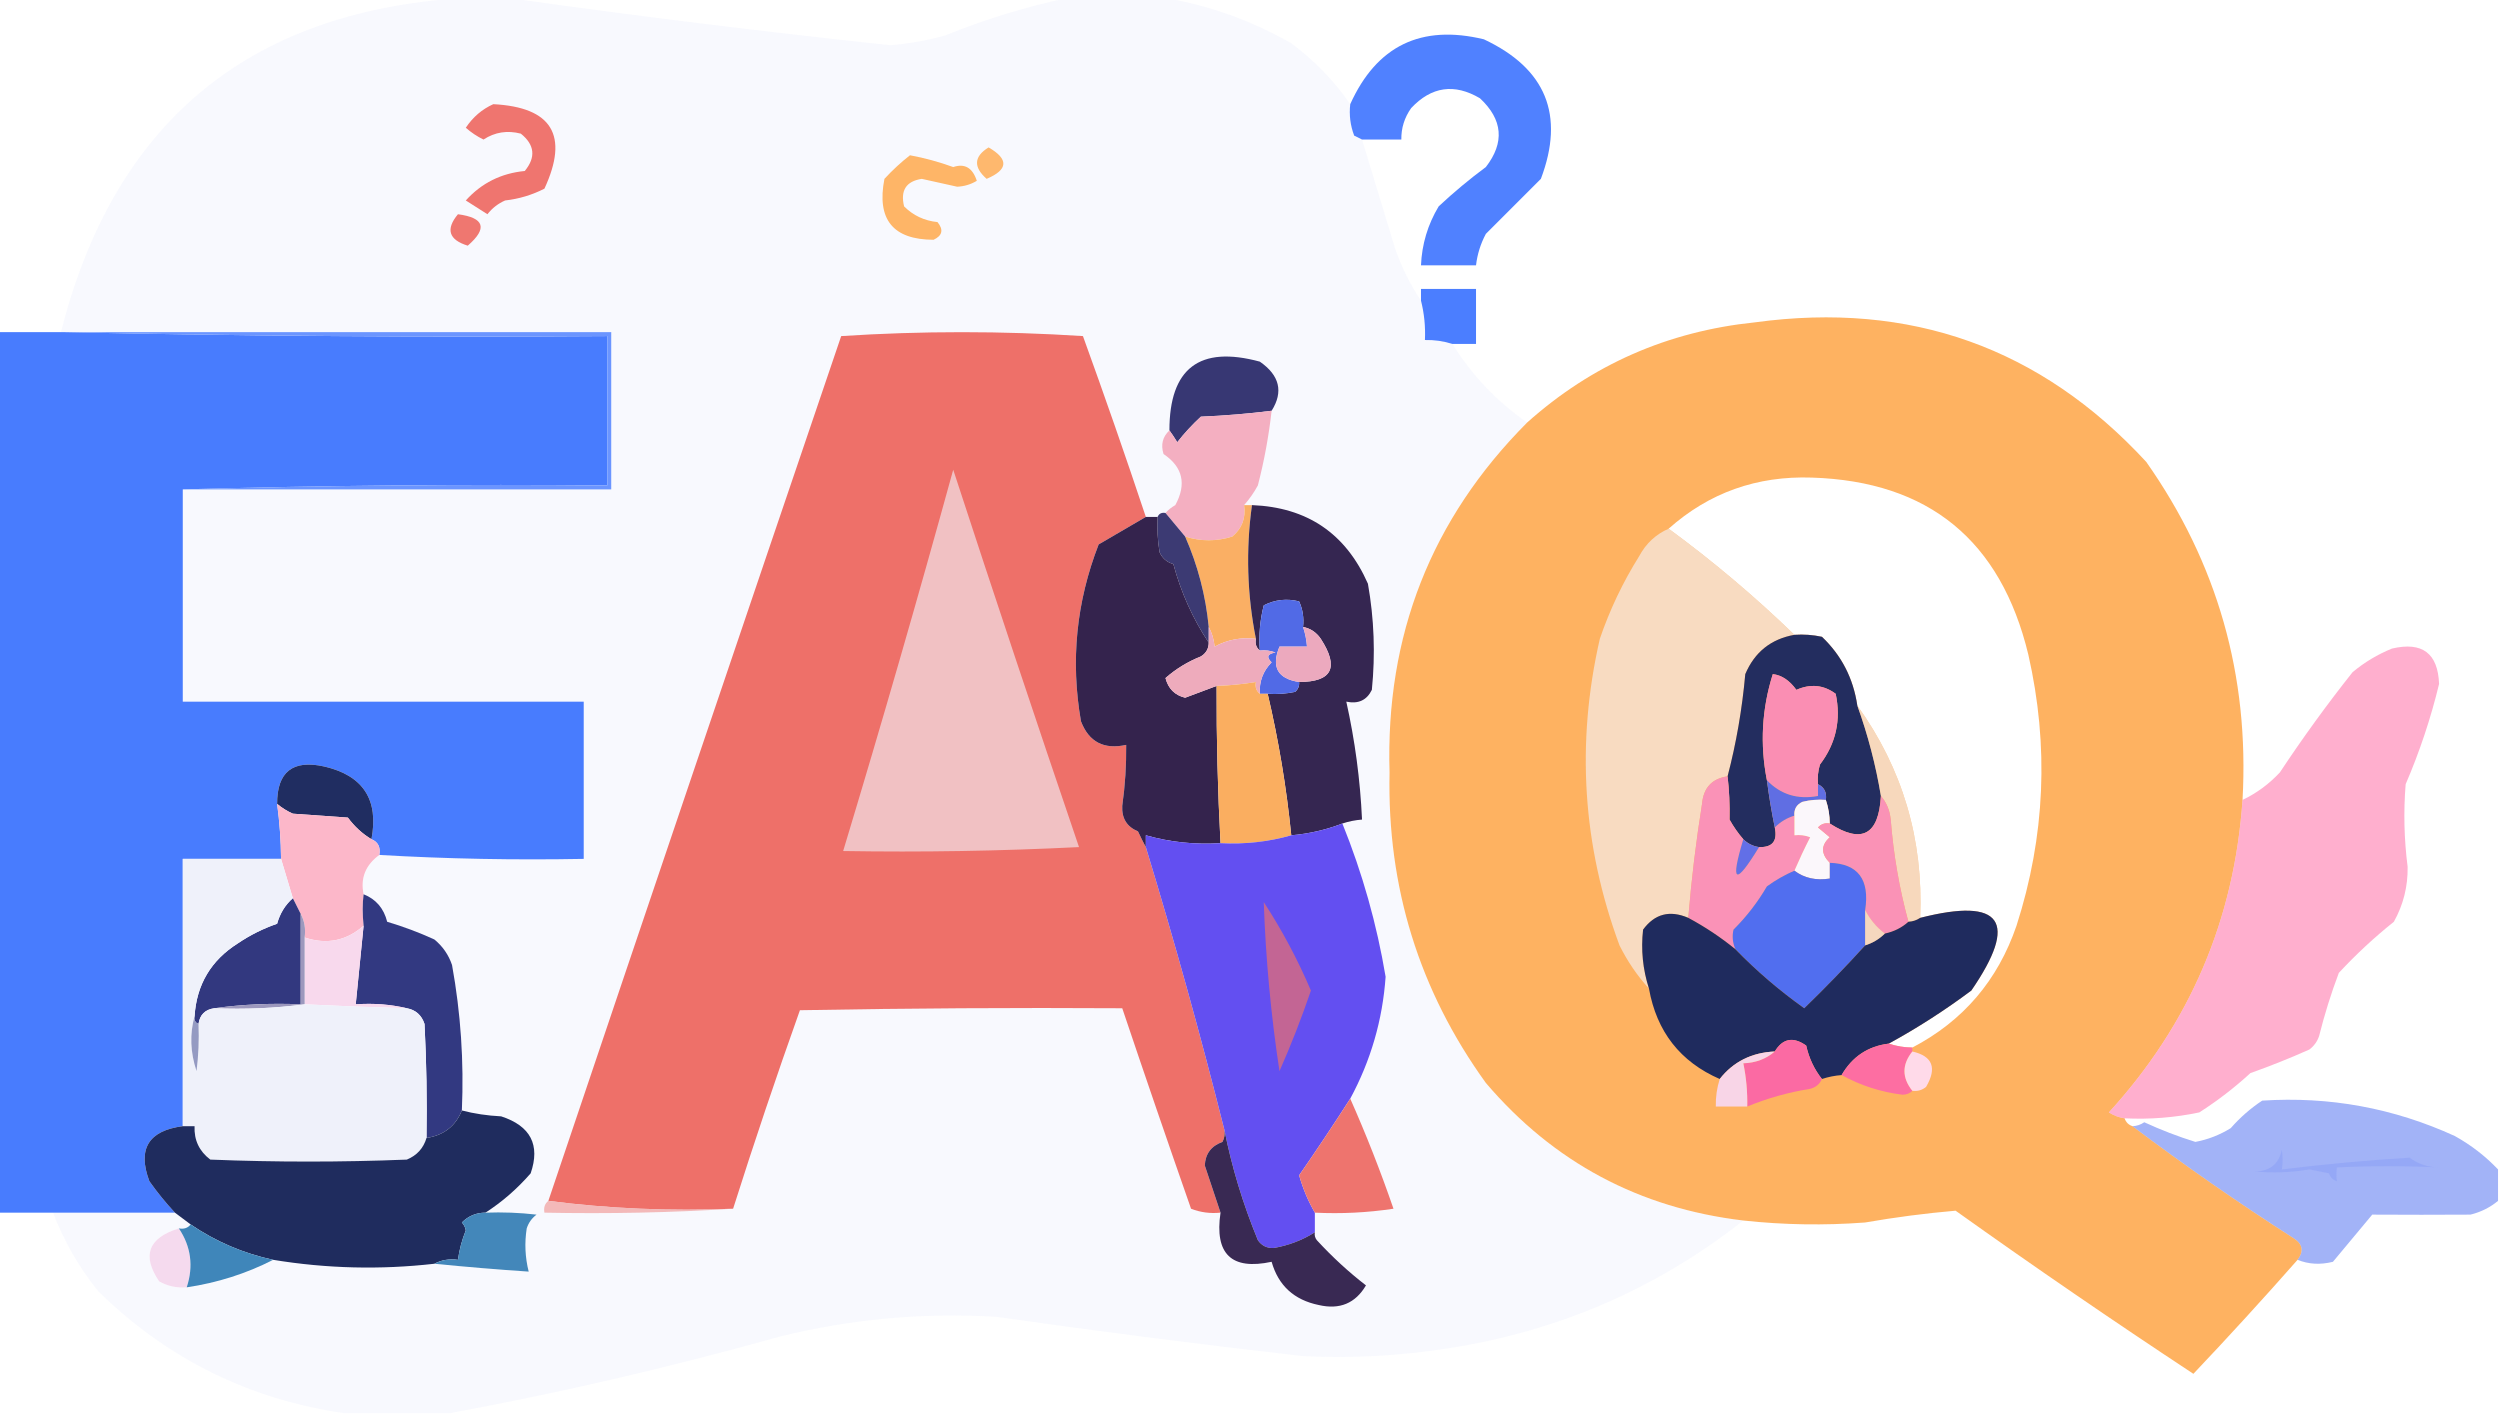 <?xml version="1.0" encoding="UTF-8"?>
<!DOCTYPE svg PUBLIC "-//W3C//DTD SVG 1.1//EN" "http://www.w3.org/Graphics/SVG/1.1/DTD/svg11.dtd">
<svg xmlns="http://www.w3.org/2000/svg" version="1.1" width="636px" height="360px" style="shape-rendering:geometricPrecision; text-rendering:geometricPrecision; image-rendering:optimizeQuality; fill-rule:evenodd; clip-rule:evenodd" xmlns:xlink="http://www.w3.org/1999/xlink">
<g><path style="opacity:0.611" fill="#f3f6fe" d="M 117.5,-0.5 C 121.5,-0.5 125.5,-0.5 129.5,-0.5C 161.619,4.038 193.953,8.038 226.5,11.5C 231.245,11.118 235.912,10.284 240.5,9C 250.681,4.881 261.014,1.714 271.5,-0.5C 279.833,-0.5 288.167,-0.5 296.5,-0.5C 307.724,1.411 318.39,5.244 328.5,11C 334.403,15.401 339.403,20.568 343.5,26.5C 343.187,29.247 343.52,31.913 344.5,34.5C 345.183,34.863 345.85,35.196 346.5,35.5C 349.326,44.798 352.16,54.132 355,63.5C 356.67,68.173 358.837,72.507 361.5,76.5C 362.324,79.764 362.658,83.098 362.5,86.5C 364.903,86.448 367.236,86.781 369.5,87.5C 374.434,95.435 380.767,102.102 388.5,107.5C 364.11,131.977 352.443,161.643 353.5,196.5C 352.866,225.651 361.033,251.984 378,275.5C 395.212,295.691 417.045,307.358 443.5,310.5C 421.518,327.813 396.518,338.647 368.5,343C 356.228,344.94 343.895,345.606 331.5,345C 305.455,342.041 279.455,338.708 253.5,335C 234.921,333.879 216.588,335.546 198.5,340C 170.651,347.798 142.651,354.298 114.5,359.5C 105.5,359.5 96.5,359.5 87.5,359.5C 63.311,355.989 42.477,345.655 25,328.5C 20.107,322.441 16.274,315.774 13.5,308.5C 23.833,308.5 34.167,308.5 44.5,308.5C 45.833,309.5 47.167,310.5 48.5,311.5C 47.791,312.404 46.791,312.737 45.5,312.5C 37.691,314.926 36.024,319.426 40.5,326C 42.678,327.202 45.011,327.702 47.5,327.5C 55.309,326.34 62.642,324.007 69.5,320.5C 83.106,322.732 96.773,323.065 110.5,321.5C 118.487,322.297 126.487,322.964 134.5,323.5C 133.588,319.869 133.421,316.203 134,312.5C 134.465,311.069 135.299,309.903 136.5,309C 132.179,308.501 127.846,308.334 123.5,308.5C 127.732,305.778 131.565,302.445 135,298.5C 137.489,291.274 134.989,286.441 127.5,284C 123.975,283.821 120.641,283.321 117.5,282.5C 118.048,270.055 117.214,257.721 115,245.5C 114.117,242.898 112.617,240.731 110.5,239C 106.599,237.216 102.599,235.716 98.5,234.5C 97.643,231.08 95.643,228.746 92.5,227.5C 91.647,223.408 92.98,220.075 96.5,217.5C 113.659,218.497 130.992,218.83 148.5,218.5C 148.5,205.167 148.5,191.833 148.5,178.5C 114.5,178.5 80.5,178.5 46.5,178.5C 46.5,160.5 46.5,142.5 46.5,124.5C 82.833,124.5 119.167,124.5 155.5,124.5C 155.5,111.167 155.5,97.833 155.5,84.5C 109.167,84.5 62.833,84.5 16.5,84.5C 16.167,84.5 15.833,84.5 15.5,84.5C 28.951,31.374 62.95,3.041 117.5,-0.5 Z"/></g>
<g><path style="opacity:0.952" fill="#487bff" d="M 346.5,35.5 C 345.85,35.196 345.183,34.863 344.5,34.5C 343.52,31.913 343.187,29.247 343.5,26.5C 350.209,11.646 361.542,6.146 377.5,10C 393.3,17.425 398.133,29.259 392,45.5C 387.333,50.167 382.667,54.833 378,59.5C 376.659,62.022 375.826,64.689 375.5,67.5C 370.833,67.5 366.167,67.5 361.5,67.5C 361.73,62.117 363.23,57.117 366,52.5C 369.815,48.928 373.815,45.595 378,42.5C 382.821,36.26 382.321,30.427 376.5,25C 370,21.167 364.167,22 359,27.5C 357.293,29.909 356.46,32.575 356.5,35.5C 353.167,35.5 349.833,35.5 346.5,35.5 Z"/></g>
<g><path style="opacity:1" fill="#ef756f" d="M 125.5,26.5 C 140.45,27.279 144.784,34.446 138.5,48C 135.352,49.605 132.019,50.605 128.5,51C 126.714,51.785 125.214,52.951 124,54.5C 122.167,53.333 120.333,52.167 118.5,51C 122.489,46.577 127.489,44.077 133.5,43.5C 136.368,40.005 136.035,36.838 132.5,34C 129.066,33.109 125.899,33.609 123,35.5C 121.374,34.711 119.874,33.711 118.5,32.5C 120.307,29.781 122.64,27.781 125.5,26.5 Z"/></g>
<g><path style="opacity:1" fill="#feb86e" d="M 251.5,37.5 C 256.668,40.501 256.502,43.168 251,45.5C 247.579,42.483 247.746,39.816 251.5,37.5 Z"/></g>
<g><path style="opacity:1" fill="#feb567" d="M 231.5,39.5 C 235.221,40.188 238.888,41.188 242.5,42.5C 245.419,41.51 247.419,42.677 248.5,46C 246.966,46.923 245.299,47.423 243.5,47.5C 240.5,46.833 237.5,46.167 234.5,45.5C 230.519,46.112 229.019,48.446 230,52.5C 232.305,54.816 235.138,56.15 238.5,56.5C 240.087,58.446 239.754,59.946 237.5,61C 227.147,60.971 222.98,55.804 225,45.5C 227.063,43.266 229.229,41.266 231.5,39.5 Z"/></g>
<g><path style="opacity:1" fill="#ef7770" d="M 116.5,54.5 C 123.261,55.41 124.094,58.076 119,62.5C 114.155,61.002 113.322,58.336 116.5,54.5 Z"/></g>
<g><path style="opacity:0.979" fill="#487cff" d="M 369.5,87.5 C 367.236,86.781 364.903,86.448 362.5,86.5C 362.658,83.098 362.324,79.764 361.5,76.5C 361.5,75.5 361.5,74.5 361.5,73.5C 366.167,73.5 370.833,73.5 375.5,73.5C 375.5,78.167 375.5,82.833 375.5,87.5C 373.5,87.5 371.5,87.5 369.5,87.5 Z"/></g>
<g><path style="opacity:0.99" fill="#feb260" d="M 570.5,203.5 C 568.399,233.977 557.065,260.477 536.5,283C 537.745,283.791 539.078,284.291 540.5,284.5C 540.833,285.5 541.5,286.167 542.5,286.5C 555.751,296.471 569.418,305.971 583.5,315C 585.83,316.488 586.164,318.321 584.5,320.5C 575.832,330.334 566.999,340.001 558,349.5C 537.59,336.043 517.423,322.21 497.5,308C 489.843,308.663 482.176,309.663 474.5,311C 464.12,311.785 453.787,311.619 443.5,310.5C 417.045,307.358 395.212,295.691 378,275.5C 361.033,251.984 352.866,225.651 353.5,196.5C 352.443,161.643 364.11,131.977 388.5,107.5C 404.933,92.792 424.266,84.292 446.5,82C 486.013,76.612 519.18,88.445 546,117.5C 564.099,143.213 572.265,171.88 570.5,203.5 Z M 486.5,266.5 C 484.435,266.483 482.435,266.15 480.5,265.5C 487.775,261.523 494.775,257.023 501.5,252C 513.608,234.39 509.275,228.223 488.5,233.5C 489.344,213.518 484.011,195.518 472.5,179.5C 471.477,172.561 468.477,166.728 463.5,162C 461.19,161.503 458.857,161.337 456.5,161.5C 446.42,151.749 435.753,142.749 424.5,134.5C 434.788,125.345 446.955,121.012 461,121.5C 490.649,122.469 508.983,137.469 516,166.5C 521.301,189.788 520.301,212.788 513,235.5C 508.242,249.417 499.409,259.75 486.5,266.5 Z"/></g>
<g><path style="opacity:0.999" fill="#487cfe" d="M -0.5,84.5 C 4.833,84.5 10.167,84.5 15.5,84.5C 15.833,84.5 16.167,84.5 16.5,84.5C 62.33,85.499 108.33,85.832 154.5,85.5C 154.5,98.167 154.5,110.833 154.5,123.5C 118.329,123.168 82.329,123.502 46.5,124.5C 46.5,142.5 46.5,160.5 46.5,178.5C 80.5,178.5 114.5,178.5 148.5,178.5C 148.5,191.833 148.5,205.167 148.5,218.5C 130.992,218.83 113.659,218.497 96.5,217.5C 96.843,215.517 96.177,214.183 94.5,213.5C 96.401,203.463 92.401,197.296 82.5,195C 74.481,193.192 70.481,196.359 70.5,204.5C 71.127,209.141 71.46,213.807 71.5,218.5C 63.167,218.5 54.833,218.5 46.5,218.5C 46.5,241.167 46.5,263.833 46.5,286.5C 37.767,287.636 34.934,292.303 38,300.5C 40.001,303.331 42.167,305.997 44.5,308.5C 34.167,308.5 23.833,308.5 13.5,308.5C 8.833,308.5 4.167,308.5 -0.5,308.5C -0.5,233.833 -0.5,159.167 -0.5,84.5 Z"/></g>
<g><path style="opacity:0.918" fill="#5f8cff" d="M 16.5,84.5 C 62.833,84.5 109.167,84.5 155.5,84.5C 155.5,97.833 155.5,111.167 155.5,124.5C 119.167,124.5 82.833,124.5 46.5,124.5C 82.329,123.502 118.329,123.168 154.5,123.5C 154.5,110.833 154.5,98.167 154.5,85.5C 108.33,85.832 62.33,85.499 16.5,84.5 Z"/></g>
<g><path style="opacity:1" fill="#ee7069" d="M 291.5,131.5 C 287.563,133.807 283.563,136.14 279.5,138.5C 273.816,153.114 272.316,168.114 275,183.5C 277.011,188.757 280.844,190.757 286.5,189.5C 286.559,194.69 286.225,199.857 285.5,205C 285.334,208.165 286.667,210.332 289.5,211.5C 290.172,212.949 290.839,214.282 291.5,215.5C 298.764,239.353 305.43,263.353 311.5,287.5C 311.649,288.552 311.483,289.552 311,290.5C 308.138,291.523 306.638,293.523 306.5,296.5C 307.841,300.511 309.174,304.511 310.5,308.5C 307.881,308.768 305.381,308.435 303,307.5C 297.057,290.502 291.223,273.502 285.5,256.5C 258.165,256.333 230.831,256.5 203.5,257C 197.531,273.741 191.864,290.574 186.5,307.5C 170.464,308.151 154.798,307.484 139.5,305.5C 164.227,232.153 189.06,158.82 214,85.5C 234.435,84.174 254.935,84.174 275.5,85.5C 281.038,100.782 286.371,116.115 291.5,131.5 Z"/></g>
<g><path style="opacity:1" fill="#373773" d="M 323.5,104.5 C 317.548,105.248 311.548,105.748 305.5,106C 303.288,108.043 301.288,110.209 299.5,112.5C 298.824,111.398 298.158,110.398 297.5,109.5C 297.497,93.675 305.163,87.842 320.5,92C 325.544,95.501 326.544,99.668 323.5,104.5 Z"/></g>
<g><path style="opacity:1" fill="#f4afc1" d="M 323.5,104.5 C 322.78,110.933 321.613,117.266 320,123.5C 319.003,125.323 317.836,126.99 316.5,128.5C 316.986,131.755 315.986,134.422 313.5,136.5C 309.502,137.76 305.502,137.76 301.5,136.5C 299.833,134.5 298.167,132.5 296.5,130.5C 297.172,129.733 298.005,129.066 299,128.5C 301.91,123.145 300.91,118.812 296,115.5C 295.262,113.119 295.762,111.119 297.5,109.5C 298.158,110.398 298.824,111.398 299.5,112.5C 301.288,110.209 303.288,108.043 305.5,106C 311.548,105.748 317.548,105.248 323.5,104.5 Z"/></g>
<g><path style="opacity:0.612" fill="#f4f5fc" d="M 242.5,119.5 C 252.929,151.454 263.596,183.454 274.5,215.5C 254.511,216.5 234.511,216.833 214.5,216.5C 224.242,184.275 233.575,151.941 242.5,119.5 Z"/></g>
<g><path style="opacity:1" fill="#faaf64" d="M 316.5,128.5 C 317.167,128.5 317.833,128.5 318.5,128.5C 316.924,139.908 317.257,151.241 319.5,162.5C 315.743,162.071 312.243,162.737 309,164.5C 308.802,162.618 308.302,160.952 307.5,159.5C 306.726,151.511 304.726,143.844 301.5,136.5C 305.502,137.76 309.502,137.76 313.5,136.5C 315.986,134.422 316.986,131.755 316.5,128.5 Z"/></g>
<g><path style="opacity:1" fill="#352651" d="M 318.5,128.5 C 332.534,129.044 342.368,135.71 348,148.5C 349.58,157.424 349.913,166.424 349,175.5C 347.713,178.145 345.547,179.145 342.5,178.5C 344.703,188.383 346.036,198.383 346.5,208.5C 344.784,208.629 343.117,208.962 341.5,209.5C 337.327,211.112 332.993,212.112 328.5,212.5C 327.287,200.375 325.287,188.375 322.5,176.5C 324.857,176.663 327.19,176.497 329.5,176C 330.252,175.329 330.586,174.496 330.5,173.5C 338.905,173.474 340.739,169.807 336,162.5C 334.871,160.859 333.371,159.859 331.5,159.5C 331.756,157.208 331.423,155.041 330.5,153C 327.366,152.21 324.366,152.543 321.5,154C 320.54,157.73 320.207,161.563 320.5,165.5C 319.596,164.791 319.263,163.791 319.5,162.5C 317.257,151.241 316.924,139.908 318.5,128.5 Z"/></g>
<g><path style="opacity:1" fill="#3c3a73" d="M 296.5,130.5 C 298.167,132.5 299.833,134.5 301.5,136.5C 304.726,143.844 306.726,151.511 307.5,159.5C 307.5,160.833 307.5,162.167 307.5,163.5C 303.444,157.383 300.444,150.716 298.5,143.5C 296.866,143.032 295.7,142.032 295,140.5C 294.502,137.518 294.335,134.518 294.5,131.5C 294.842,130.662 295.508,130.328 296.5,130.5 Z"/></g>
<g><path style="opacity:1" fill="#34234d" d="M 291.5,131.5 C 292.5,131.5 293.5,131.5 294.5,131.5C 294.335,134.518 294.502,137.518 295,140.5C 295.7,142.032 296.866,143.032 298.5,143.5C 300.444,150.716 303.444,157.383 307.5,163.5C 307.489,165.017 306.823,166.184 305.5,167C 302.13,168.346 299.13,170.179 296.5,172.5C 297.198,175.198 298.864,176.864 301.5,177.5C 304.183,176.49 306.849,175.49 309.5,174.5C 309.453,187.845 309.786,201.179 310.5,214.5C 304.002,214.918 297.668,214.252 291.5,212.5C 291.5,213.5 291.5,214.5 291.5,215.5C 290.839,214.282 290.172,212.949 289.5,211.5C 286.667,210.332 285.334,208.165 285.5,205C 286.225,199.857 286.559,194.69 286.5,189.5C 280.844,190.757 277.011,188.757 275,183.5C 272.316,168.114 273.816,153.114 279.5,138.5C 283.563,136.14 287.563,133.807 291.5,131.5 Z"/></g>
<g><path style="opacity:0.611" fill="#f3f6fe" d="M 424.5,134.5 C 435.753,142.749 446.42,151.749 456.5,161.5C 450.54,162.567 446.373,165.9 444,171.5C 443.208,180.378 441.708,189.045 439.5,197.5C 435.532,198.071 433.365,200.404 433,204.5C 431.454,214.176 430.288,223.843 429.5,233.5C 424.791,231.473 420.957,232.473 418,236.5C 417.43,241.607 417.93,246.607 419.5,251.5C 416.529,248.246 414.029,244.58 412,240.5C 402.586,215.055 400.919,189.055 407,162.5C 409.531,155.105 412.864,148.105 417,141.5C 418.736,138.261 421.236,135.927 424.5,134.5 Z"/></g>
<g><path style="opacity:1" fill="#516ae6" d="M 331.5,159.5 C 332.038,161.117 332.371,162.784 332.5,164.5C 330.167,164.5 327.833,164.5 325.5,164.5C 323.361,169.682 325.028,172.682 330.5,173.5C 330.586,174.496 330.252,175.329 329.5,176C 327.19,176.497 324.857,176.663 322.5,176.5C 321.833,176.5 321.167,176.5 320.5,176.5C 320.318,173.378 321.318,170.711 323.5,168.5C 322.098,167.158 322.431,166.324 324.5,166C 323.207,165.51 321.873,165.343 320.5,165.5C 320.207,161.563 320.54,157.73 321.5,154C 324.366,152.543 327.366,152.21 330.5,153C 331.423,155.041 331.756,157.208 331.5,159.5 Z"/></g>
<g><path style="opacity:1" fill="#eca9be" d="M 331.5,159.5 C 333.371,159.859 334.871,160.859 336,162.5C 340.739,169.807 338.905,173.474 330.5,173.5C 325.028,172.682 323.361,169.682 325.5,164.5C 327.833,164.5 330.167,164.5 332.5,164.5C 332.371,162.784 332.038,161.117 331.5,159.5 Z"/></g>
<g><path style="opacity:0.993" fill="#232d60" d="M 456.5,161.5 C 458.857,161.337 461.19,161.503 463.5,162C 468.477,166.728 471.477,172.561 472.5,179.5C 475.212,187.031 477.212,194.698 478.5,202.5C 477.958,212.419 473.624,214.753 465.5,209.5C 465.483,207.435 465.15,205.435 464.5,203.5C 464.771,201.62 464.104,200.287 462.5,199.5C 462.34,197.801 462.506,196.134 463,194.5C 467.073,189.141 468.406,183.141 467,176.5C 463.929,174.232 460.596,173.899 457,175.5C 455.249,173.082 453.249,171.749 451,171.5C 448.207,180.35 447.707,189.35 449.5,198.5C 450.04,202.642 450.706,206.642 451.5,210.5C 452.244,213.95 450.91,215.616 447.5,215.5C 445.938,215.267 444.605,214.6 443.5,213.5C 442.196,212.013 441.03,210.346 440,208.5C 440.082,204.758 439.915,201.091 439.5,197.5C 441.708,189.045 443.208,180.378 444,171.5C 446.373,165.9 450.54,162.567 456.5,161.5 Z"/></g>
<g><path style="opacity:1" fill="#eeabbc" d="M 307.5,159.5 C 308.302,160.952 308.802,162.618 309,164.5C 312.243,162.737 315.743,162.071 319.5,162.5C 319.263,163.791 319.596,164.791 320.5,165.5C 321.873,165.343 323.207,165.51 324.5,166C 322.431,166.324 322.098,167.158 323.5,168.5C 321.318,170.711 320.318,173.378 320.5,176.5C 319.596,175.791 319.263,174.791 319.5,173.5C 316.193,174.051 312.86,174.384 309.5,174.5C 306.849,175.49 304.183,176.49 301.5,177.5C 298.864,176.864 297.198,175.198 296.5,172.5C 299.13,170.179 302.13,168.346 305.5,167C 306.823,166.184 307.489,165.017 307.5,163.5C 307.5,162.167 307.5,160.833 307.5,159.5 Z"/></g>
<g><path style="opacity:1" fill="#faae60" d="M 320.5,176.5 C 321.167,176.5 321.833,176.5 322.5,176.5C 325.287,188.375 327.287,200.375 328.5,212.5C 322.75,214.15 316.75,214.816 310.5,214.5C 309.786,201.179 309.453,187.845 309.5,174.5C 312.86,174.384 316.193,174.051 319.5,173.5C 319.263,174.791 319.596,175.791 320.5,176.5 Z"/></g>
<g><path style="opacity:1" fill="#fa8eb3" d="M 462.5,199.5 C 462.5,200.5 462.5,201.5 462.5,202.5C 457.317,203.465 452.984,202.132 449.5,198.5C 447.707,189.35 448.207,180.35 451,171.5C 453.249,171.749 455.249,173.082 457,175.5C 460.596,173.899 463.929,174.232 467,176.5C 468.406,183.141 467.073,189.141 463,194.5C 462.506,196.134 462.34,197.801 462.5,199.5 Z"/></g>
<g><path style="opacity:0.587" fill="#f1f3fc" d="M 472.5,179.5 C 484.011,195.518 489.344,213.518 488.5,233.5C 487.609,234.11 486.609,234.443 485.5,234.5C 483.195,226.046 481.695,217.379 481,208.5C 480.76,206.148 479.927,204.148 478.5,202.5C 477.212,194.698 475.212,187.031 472.5,179.5 Z"/></g>
<g><path style="opacity:1" fill="#202d61" d="M 94.5,213.5 C 92.195,212.121 90.195,210.287 88.5,208C 83.833,207.667 79.167,207.333 74.5,207C 73.016,206.338 71.683,205.504 70.5,204.5C 70.481,196.359 74.481,193.192 82.5,195C 92.401,197.296 96.401,203.463 94.5,213.5 Z"/></g>
<g><path style="opacity:1" fill="#fa92b7" d="M 439.5,197.5 C 439.915,201.091 440.082,204.758 440,208.5C 441.03,210.346 442.196,212.013 443.5,213.5C 440.115,224.753 441.448,225.419 447.5,215.5C 450.91,215.616 452.244,213.95 451.5,210.5C 452.922,209.075 454.589,208.075 456.5,207.5C 456.5,209.167 456.5,210.833 456.5,212.5C 457.873,212.343 459.207,212.51 460.5,213C 459.068,215.803 457.734,218.636 456.5,221.5C 454.031,222.569 451.698,223.902 449.5,225.5C 447.151,229.528 444.317,233.194 441,236.5C 440.616,238.197 440.782,239.863 441.5,241.5C 437.79,238.467 433.79,235.8 429.5,233.5C 430.288,223.843 431.454,214.176 433,204.5C 433.365,200.404 435.532,198.071 439.5,197.5 Z"/></g>
<g><path style="opacity:1" fill="#606ee3" d="M 449.5,198.5 C 452.984,202.132 457.317,203.465 462.5,202.5C 462.5,201.5 462.5,200.5 462.5,199.5C 464.104,200.287 464.771,201.62 464.5,203.5C 462.473,203.338 460.473,203.505 458.5,204C 457.027,204.71 456.36,205.876 456.5,207.5C 454.589,208.075 452.922,209.075 451.5,210.5C 450.706,206.642 450.04,202.642 449.5,198.5 Z"/></g>
<g><path style="opacity:1" fill="#fbf7fb" d="M 464.5,203.5 C 465.15,205.435 465.483,207.435 465.5,209.5C 464.325,209.281 463.325,209.614 462.5,210.5C 463.5,211.333 464.5,212.167 465.5,213C 463.227,215.038 463.227,217.205 465.5,219.5C 465.5,220.833 465.5,222.167 465.5,223.5C 461.988,224.055 458.988,223.388 456.5,221.5C 457.734,218.636 459.068,215.803 460.5,213C 459.207,212.51 457.873,212.343 456.5,212.5C 456.5,210.833 456.5,209.167 456.5,207.5C 456.36,205.876 457.027,204.71 458.5,204C 460.473,203.505 462.473,203.338 464.5,203.5 Z"/></g>
<g><path style="opacity:1" fill="#fcb7c9" d="M 70.5,204.5 C 71.683,205.504 73.016,206.338 74.5,207C 79.167,207.333 83.833,207.667 88.5,208C 90.195,210.287 92.195,212.121 94.5,213.5C 96.177,214.183 96.843,215.517 96.5,217.5C 92.98,220.075 91.647,223.408 92.5,227.5C 92.195,229.919 92.195,232.586 92.5,235.5C 88.097,239.368 83.097,240.368 77.5,238.5C 77.795,236.265 77.461,234.265 76.5,232.5C 75.833,231.167 75.167,229.833 74.5,228.5C 73.5,225.167 72.5,221.833 71.5,218.5C 71.46,213.807 71.127,209.141 70.5,204.5 Z"/></g>
<g><path style="opacity:1" fill="#fa92b6" d="M 478.5,202.5 C 479.927,204.148 480.76,206.148 481,208.5C 481.695,217.379 483.195,226.046 485.5,234.5C 483.819,236.008 481.819,237.008 479.5,237.5C 477.357,235.869 475.69,233.869 474.5,231.5C 475.683,223.737 472.683,219.737 465.5,219.5C 463.227,217.205 463.227,215.038 465.5,213C 464.5,212.167 463.5,211.333 462.5,210.5C 463.325,209.614 464.325,209.281 465.5,209.5C 473.624,214.753 477.958,212.419 478.5,202.5 Z"/></g>
<g><path style="opacity:1" fill="#634ff1" d="M 341.5,209.5 C 346.596,222.119 350.263,235.119 352.5,248.5C 351.728,259.483 348.728,269.816 343.5,279.5C 339.308,286.037 334.975,292.537 330.5,299C 331.472,302.429 332.805,305.596 334.5,308.5C 334.5,310.167 334.5,311.833 334.5,313.5C 331.288,315.516 327.788,316.849 324,317.5C 322.289,317.561 320.956,316.894 320,315.5C 316.206,306.293 313.373,296.96 311.5,287.5C 305.43,263.353 298.764,239.353 291.5,215.5C 291.5,214.5 291.5,213.5 291.5,212.5C 297.668,214.252 304.002,214.918 310.5,214.5C 316.75,214.816 322.75,214.15 328.5,212.5C 332.993,212.112 337.327,211.112 341.5,209.5 Z"/></g>
<g><path style="opacity:1" fill="#626fe7" d="M 443.5,213.5 C 444.605,214.6 445.938,215.267 447.5,215.5C 441.448,225.419 440.115,224.753 443.5,213.5 Z"/></g>
<g><path style="opacity:0.537" fill="#ff6aa4" d="M 540.5,284.5 C 539.078,284.291 537.745,283.791 536.5,283C 557.065,260.477 568.399,233.977 570.5,203.5C 574.082,201.786 577.248,199.453 580,196.5C 585.8,187.735 591.966,179.235 598.5,171C 601.502,168.497 604.835,166.497 608.5,165C 616.212,163.18 620.212,166.18 620.5,174C 618.398,182.713 615.565,191.213 612,199.5C 611.434,206.511 611.6,213.511 612.5,220.5C 612.586,225.49 611.419,230.156 609,234.5C 604.033,238.466 599.366,242.799 595,247.5C 593.026,252.728 591.359,258.062 590,263.5C 589.535,264.931 588.701,266.097 587.5,267C 582.58,269.196 577.58,271.196 572.5,273C 568.452,276.716 564.118,280.05 559.5,283C 553.243,284.317 546.909,284.817 540.5,284.5 Z"/></g>
<g><path style="opacity:1" fill="#516eef" d="M 465.5,219.5 C 472.683,219.737 475.683,223.737 474.5,231.5C 474.5,234.5 474.5,237.5 474.5,240.5C 469.536,245.965 464.37,251.298 459,256.5C 452.655,251.98 446.822,246.98 441.5,241.5C 440.782,239.863 440.616,238.197 441,236.5C 444.317,233.194 447.151,229.528 449.5,225.5C 451.698,223.902 454.031,222.569 456.5,221.5C 458.988,223.388 461.988,224.055 465.5,223.5C 465.5,222.167 465.5,220.833 465.5,219.5 Z"/></g>
<g><path style="opacity:1" fill="#c36594" d="M 321.5,229.5 C 326.136,236.602 330.136,244.102 333.5,252C 331.122,258.972 328.455,265.805 325.5,272.5C 323.329,258.245 321.995,243.912 321.5,229.5 Z"/></g>
<g><path style="opacity:1" fill="#1f2b5e" d="M 480.5,265.5 C 475.214,266.149 471.214,268.816 468.5,273.5C 466.784,273.629 465.117,273.962 463.5,274.5C 461.536,272.014 460.202,269.181 459.5,266C 456.193,263.664 453.527,264.164 451.5,267.5C 445.615,267.77 440.949,270.104 437.5,274.5C 427.458,270.122 421.458,262.455 419.5,251.5C 417.93,246.607 417.43,241.607 418,236.5C 420.957,232.473 424.791,231.473 429.5,233.5C 433.79,235.8 437.79,238.467 441.5,241.5C 446.822,246.98 452.655,251.98 459,256.5C 464.37,251.298 469.536,245.965 474.5,240.5C 476.434,239.89 478.101,238.89 479.5,237.5C 481.819,237.008 483.819,236.008 485.5,234.5C 486.609,234.443 487.609,234.11 488.5,233.5C 509.275,228.223 513.608,234.39 501.5,252C 494.775,257.023 487.775,261.523 480.5,265.5 Z"/></g>
<g><path style="opacity:0.612" fill="#efeff8" d="M 474.5,231.5 C 475.69,233.869 477.357,235.869 479.5,237.5C 478.101,238.89 476.434,239.89 474.5,240.5C 474.5,237.5 474.5,234.5 474.5,231.5 Z"/></g>
<g><path style="opacity:1" fill="#32387f" d="M 74.5,228.5 C 75.167,229.833 75.833,231.167 76.5,232.5C 76.5,240.167 76.5,247.833 76.5,255.5C 68.981,255.175 61.648,255.508 54.5,256.5C 52.167,256.833 50.833,258.167 50.5,260.5C 49.662,260.158 49.328,259.492 49.5,258.5C 50.021,250.476 53.688,244.309 60.5,240C 63.608,237.894 66.941,236.228 70.5,235C 71.219,232.383 72.553,230.216 74.5,228.5 Z"/></g>
<g><path style="opacity:1" fill="#323981" d="M 92.5,227.5 C 95.643,228.746 97.643,231.08 98.5,234.5C 102.599,235.716 106.599,237.216 110.5,239C 112.617,240.731 114.117,242.898 115,245.5C 117.214,257.721 118.048,270.055 117.5,282.5C 115.897,286.485 112.897,288.819 108.5,289.5C 108.666,279.828 108.5,270.161 108,260.5C 107.252,258.249 105.752,256.916 103.5,256.5C 99.366,255.515 95.032,255.182 90.5,255.5C 91.167,248.833 91.833,242.167 92.5,235.5C 92.195,232.586 92.195,229.919 92.5,227.5 Z"/></g>
<g><path style="opacity:1" fill="#f8d9ed" d="M 92.5,235.5 C 91.833,242.167 91.167,248.833 90.5,255.5C 95.032,255.182 99.366,255.515 103.5,256.5C 94.829,256.262 86.162,255.928 77.5,255.5C 77.5,249.833 77.5,244.167 77.5,238.5C 83.097,240.368 88.097,239.368 92.5,235.5 Z"/></g>
<g><path style="opacity:1" fill="#9c98bd" d="M 76.5,232.5 C 77.461,234.265 77.795,236.265 77.5,238.5C 77.5,244.167 77.5,249.833 77.5,255.5C 70.018,256.492 62.352,256.825 54.5,256.5C 61.648,255.508 68.981,255.175 76.5,255.5C 76.5,247.833 76.5,240.167 76.5,232.5 Z"/></g>
<g><path style="opacity:1" fill="#eff1fa" d="M 71.5,218.5 C 72.5,221.833 73.5,225.167 74.5,228.5C 72.553,230.216 71.219,232.383 70.5,235C 66.941,236.228 63.608,237.894 60.5,240C 53.688,244.309 50.021,250.476 49.5,258.5C 48.245,263.057 48.412,267.723 50,272.5C 50.499,268.514 50.666,264.514 50.5,260.5C 50.833,258.167 52.167,256.833 54.5,256.5C 62.352,256.825 70.018,256.492 77.5,255.5C 86.162,255.928 94.829,256.262 103.5,256.5C 105.752,256.916 107.252,258.249 108,260.5C 108.5,270.161 108.666,279.828 108.5,289.5C 107.723,292.112 106.056,293.945 103.5,295C 86.833,295.667 70.167,295.667 53.5,295C 50.679,292.859 49.346,290.025 49.5,286.5C 48.5,286.5 47.5,286.5 46.5,286.5C 46.5,263.833 46.5,241.167 46.5,218.5C 54.833,218.5 63.167,218.5 71.5,218.5 Z"/></g>
<g><path style="opacity:0.973" fill="#9298c1" d="M 49.5,258.5 C 49.328,259.492 49.662,260.158 50.5,260.5C 50.666,264.514 50.499,268.514 50,272.5C 48.412,267.723 48.245,263.057 49.5,258.5 Z"/></g>
<g><path style="opacity:1" fill="#fb6aa3" d="M 463.5,274.5 C 462.942,275.79 461.942,276.623 460.5,277C 454.959,277.884 449.625,279.384 444.5,281.5C 444.577,277.785 444.244,274.119 443.5,270.5C 446.636,270.397 449.302,269.397 451.5,267.5C 453.527,264.164 456.193,263.664 459.5,266C 460.202,269.181 461.536,272.014 463.5,274.5 Z"/></g>
<g><path style="opacity:0.976" fill="#fd6da4" d="M 480.5,265.5 C 482.435,266.15 484.435,266.483 486.5,266.5C 486.5,266.833 486.5,267.167 486.5,267.5C 483.833,270.833 483.833,274.167 486.5,277.5C 485.903,278.139 485.07,278.472 484,278.5C 478.483,277.82 473.317,276.153 468.5,273.5C 471.214,268.816 475.214,266.149 480.5,265.5 Z"/></g>
<g><path style="opacity:1" fill="#ffdae9" d="M 486.5,267.5 C 491.66,268.68 492.827,271.68 490,276.5C 488.989,277.337 487.822,277.67 486.5,277.5C 483.833,274.167 483.833,270.833 486.5,267.5 Z"/></g>
<g><path style="opacity:1" fill="#f8d5e7" d="M 451.5,267.5 C 449.302,269.397 446.636,270.397 443.5,270.5C 444.244,274.119 444.577,277.785 444.5,281.5C 441.833,281.5 439.167,281.5 436.5,281.5C 436.448,279.097 436.781,276.764 437.5,274.5C 440.949,270.104 445.615,267.77 451.5,267.5 Z"/></g>
<g><path style="opacity:1" fill="#ee746e" d="M 343.5,279.5 C 347.531,288.576 351.198,297.909 354.5,307.5C 347.866,308.497 341.2,308.83 334.5,308.5C 332.805,305.596 331.472,302.429 330.5,299C 334.975,292.537 339.308,286.037 343.5,279.5 Z"/></g>
<g><path style="opacity:1" fill="#1f2c5e" d="M 117.5,282.5 C 120.641,283.321 123.975,283.821 127.5,284C 134.989,286.441 137.489,291.274 135,298.5C 131.565,302.445 127.732,305.778 123.5,308.5C 121.158,308.504 119.158,309.337 117.5,311C 118.022,311.561 118.355,312.228 118.5,313C 117.521,315.433 116.855,317.933 116.5,320.5C 114.265,320.205 112.265,320.539 110.5,321.5C 96.773,323.065 83.106,322.732 69.5,320.5C 61.903,318.858 54.903,315.858 48.5,311.5C 47.167,310.5 45.833,309.5 44.5,308.5C 42.167,305.997 40.001,303.331 38,300.5C 34.934,292.303 37.767,287.636 46.5,286.5C 47.5,286.5 48.5,286.5 49.5,286.5C 49.346,290.025 50.679,292.859 53.5,295C 70.167,295.667 86.833,295.667 103.5,295C 106.056,293.945 107.723,292.112 108.5,289.5C 112.897,288.819 115.897,286.485 117.5,282.5 Z"/></g>
<g><path style="opacity:0.534" fill="#5270ef" d="M 635.5,297.5 C 635.5,300.167 635.5,302.833 635.5,305.5C 633.473,307.18 631.139,308.347 628.5,309C 620.165,309.051 611.831,309.051 603.5,309C 600.196,312.975 596.863,316.975 593.5,321C 590.304,321.805 587.304,321.638 584.5,320.5C 586.164,318.321 585.83,316.488 583.5,315C 569.418,305.971 555.751,296.471 542.5,286.5C 543.583,286.461 544.583,286.127 545.5,285.5C 549.743,287.457 554.076,289.124 558.5,290.5C 561.702,289.901 564.702,288.734 567.5,287C 569.871,284.294 572.537,281.961 575.5,280C 592.588,278.884 608.922,281.884 624.5,289C 628.614,291.284 632.28,294.117 635.5,297.5 Z"/></g>
<g><path style="opacity:0.541" fill="#8b9ff6" d="M 580.5,292.5 C 580.772,294.229 580.772,295.895 580.5,297.5C 591.335,296.168 602.169,295.168 613,294.5C 615.166,296.121 617.666,296.955 620.5,297C 611.854,296.581 603.187,296.581 594.5,297C 594.36,298.264 594.36,299.431 594.5,300.5C 593.5,300.167 592.833,299.5 592.5,298.5C 590.833,298.167 589.167,297.833 587.5,297.5C 582.843,298.296 578.176,298.463 573.5,298C 577.376,298.03 579.709,296.197 580.5,292.5 Z"/></g>
<g><path style="opacity:0.792" fill="#f1a8a7" d="M 139.5,305.5 C 154.798,307.484 170.464,308.151 186.5,307.5C 170.675,308.496 154.675,308.83 138.5,308.5C 138.263,307.209 138.596,306.209 139.5,305.5 Z"/></g>
<g><path style="opacity:1" fill="#4387ba" d="M 123.5,308.5 C 127.846,308.334 132.179,308.501 136.5,309C 135.299,309.903 134.465,311.069 134,312.5C 133.421,316.203 133.588,319.869 134.5,323.5C 126.487,322.964 118.487,322.297 110.5,321.5C 112.265,320.539 114.265,320.205 116.5,320.5C 116.855,317.933 117.521,315.433 118.5,313C 118.355,312.228 118.022,311.561 117.5,311C 119.158,309.337 121.158,308.504 123.5,308.5 Z"/></g>
<g><path style="opacity:1" fill="#f5daee" d="M 45.5,312.5 C 48.597,317.124 49.264,322.124 47.5,327.5C 45.011,327.702 42.678,327.202 40.5,326C 36.024,319.426 37.691,314.926 45.5,312.5 Z"/></g>
<g><path style="opacity:1" fill="#392953" d="M 311.5,287.5 C 313.373,296.96 316.206,306.293 320,315.5C 320.956,316.894 322.289,317.561 324,317.5C 327.788,316.849 331.288,315.516 334.5,313.5C 334.369,314.239 334.536,314.906 335,315.5C 338.93,319.771 343.097,323.604 347.5,327C 344.817,331.567 340.817,333.234 335.5,332C 329.209,330.705 325.209,327.038 323.5,321C 313.276,323.195 308.942,319.028 310.5,308.5C 309.174,304.511 307.841,300.511 306.5,296.5C 306.638,293.523 308.138,291.523 311,290.5C 311.483,289.552 311.649,288.552 311.5,287.5 Z"/></g>
<g><path style="opacity:1" fill="#3f86ba" d="M 48.5,311.5 C 54.903,315.858 61.903,318.858 69.5,320.5C 62.642,324.007 55.309,326.34 47.5,327.5C 49.264,322.124 48.597,317.124 45.5,312.5C 46.791,312.737 47.791,312.404 48.5,311.5 Z"/></g>
</svg>
